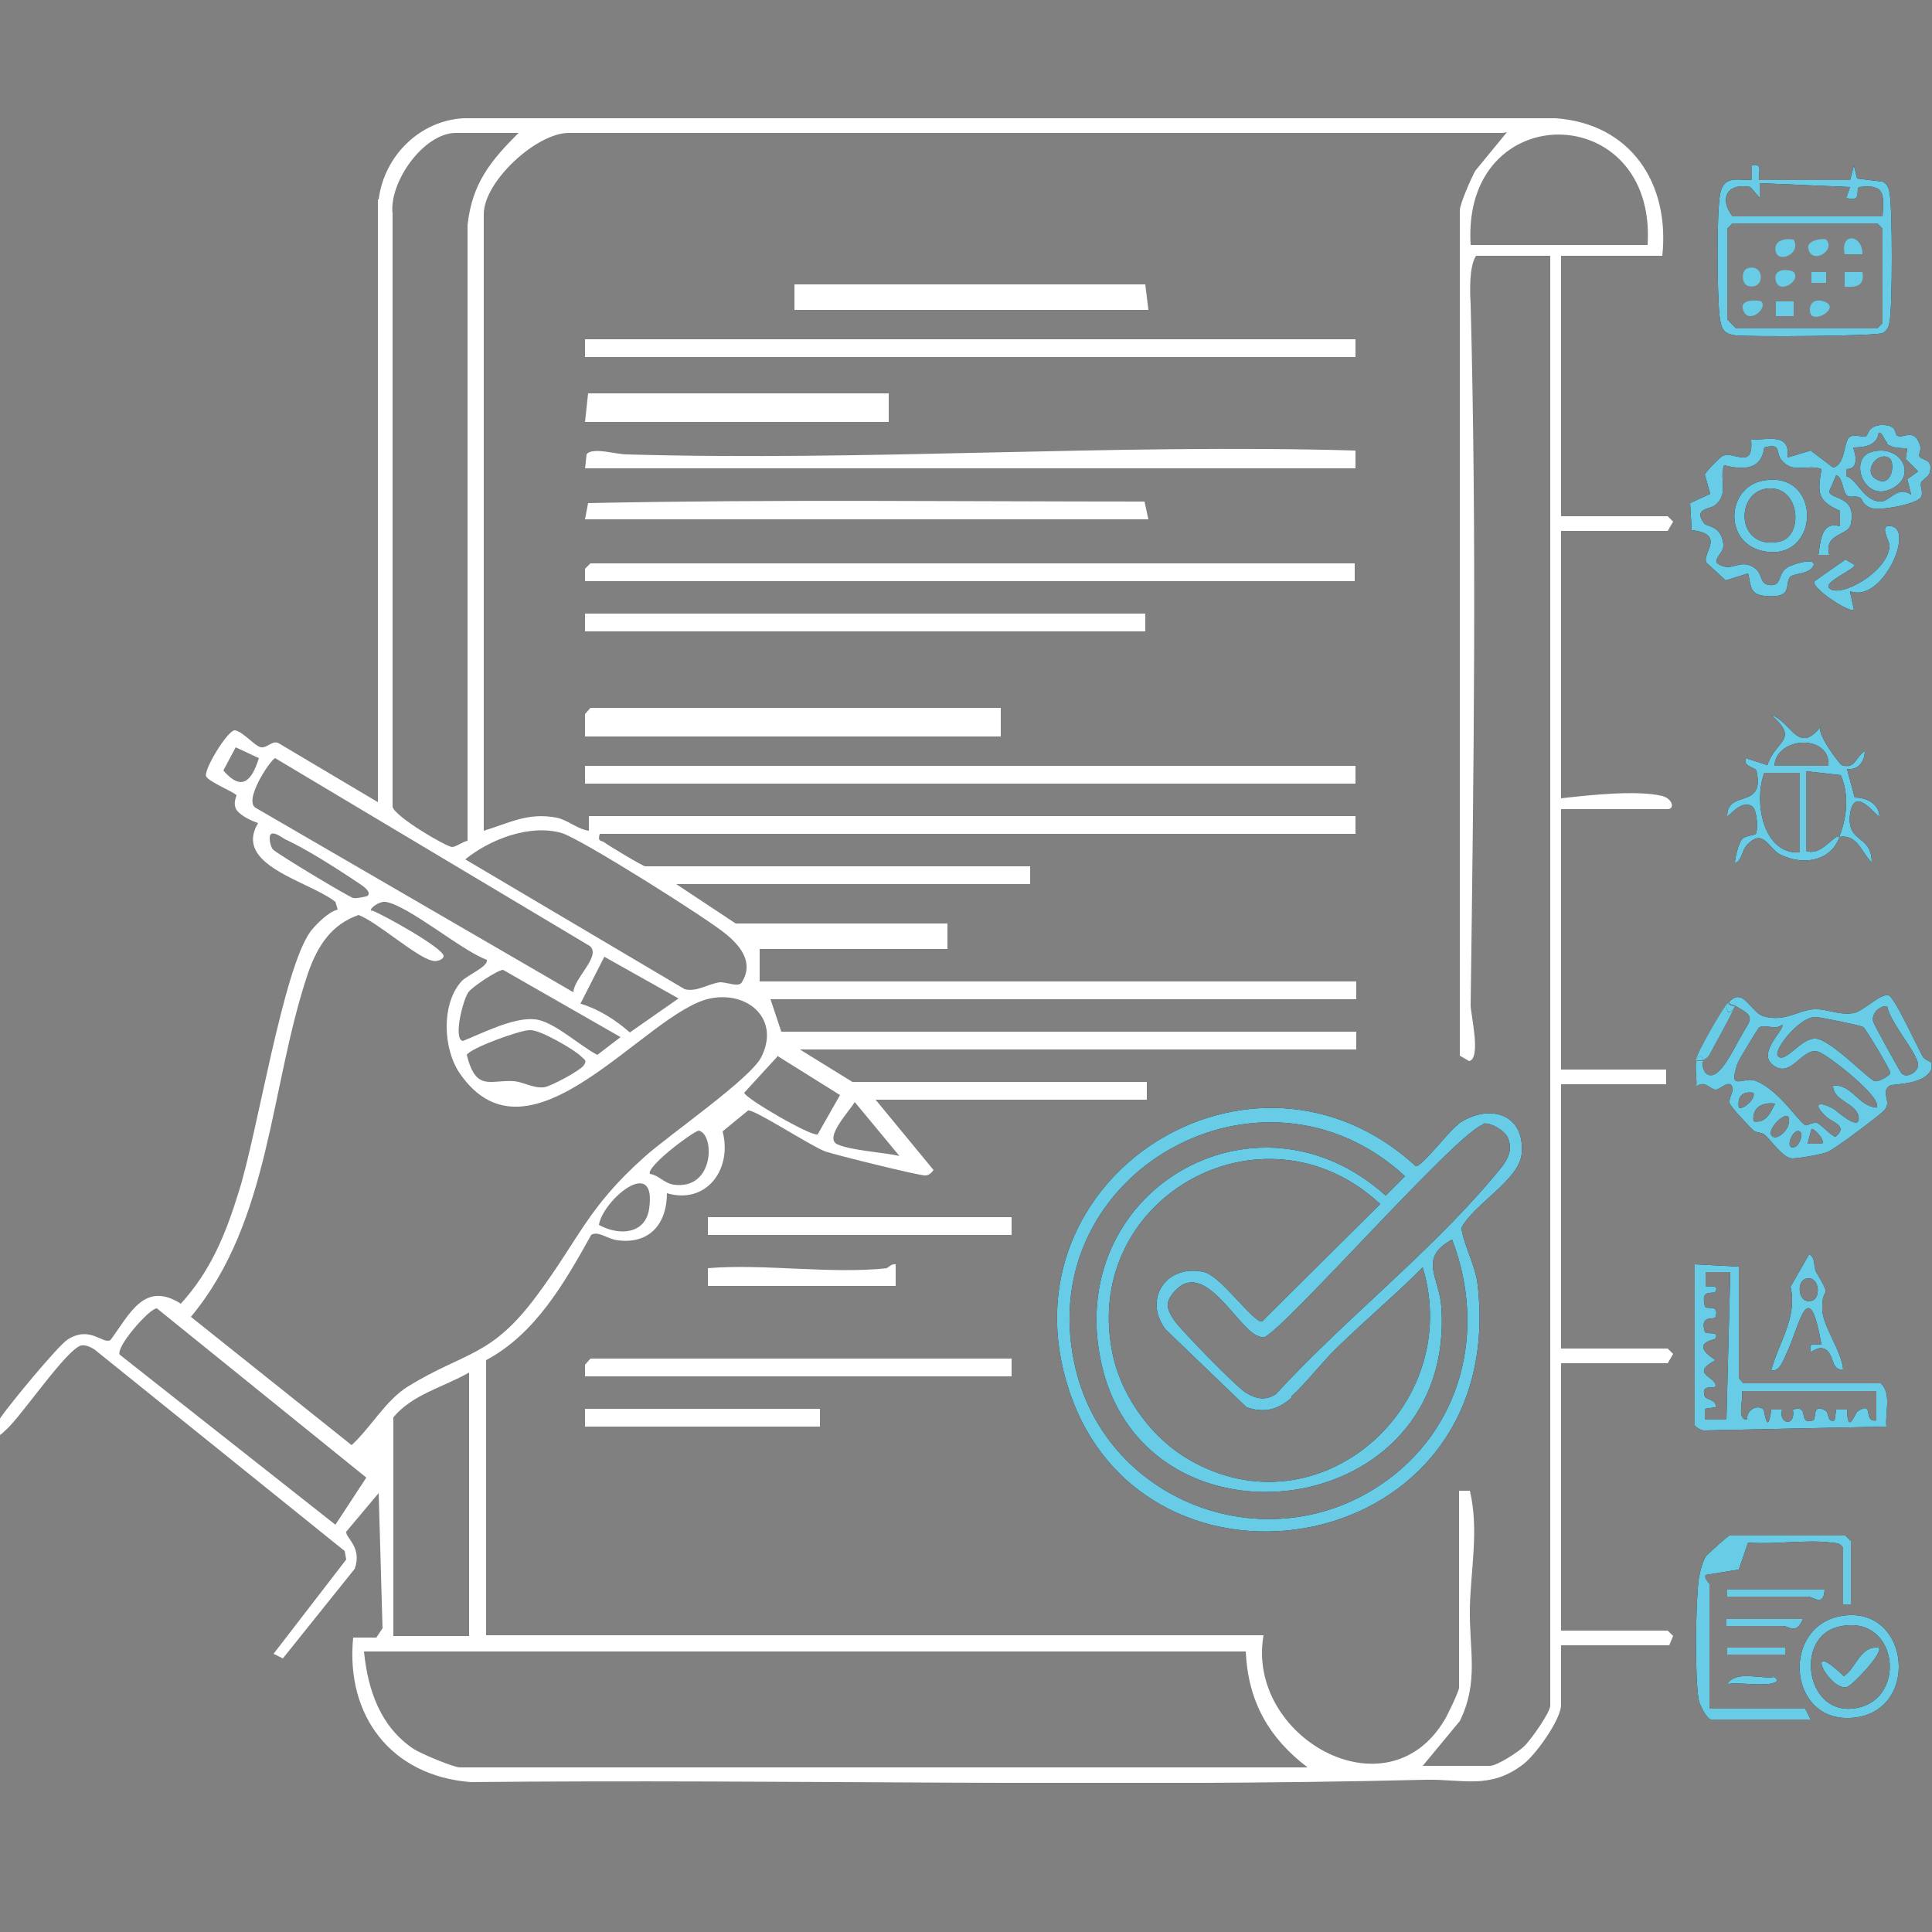 <?xml version="1.0" encoding="UTF-8"?>
<svg xmlns="http://www.w3.org/2000/svg" version="1.1" xmlns:xlink="http://www.w3.org/1999/xlink" viewBox="0 0 250 250">
  <rect x="0" y="0" width="250" height="250" fill="#808080" stroke="none"/>
  <defs>
    <style>
      .cls-1 {
        fill: #69cce6;
      }

      .cls-2 {
        fill: #302f2f;
      }

      .cls-3 {
        fill: #fff;
      }

      .cls-4 {
        fill: none;
      }

      .cls-5 {
        fill: #060606;
      }

      .cls-6 {
        clip-path: url(#clippath);
      }
    </style>
    <clipPath id="clippath">
      <rect class="cls-4" x="-.6" y="15.3" width="250.5" height="215.4"/>
    </clipPath>
  </defs>
  <!-- Generator: Adobe Illustrator 28.7.10, SVG Export Plug-In . SVG Version: 1.2.0 Build 236)  -->
  <g>
    <g id="Layer_1">
      <g class="cls-6">
        <path d="M245.6,56.4c.6.4,2.2-1.2,2.9,1.4.1.4-.3,1.1-.1,1.3.3.5,1.8.2,1.3,2.1-.2.5-.9.9-1.1,1.2-.2.5.3,1.2,0,1.9-.4.9-5.5,1.9-6.6,1.4-1.1-.5-1-1.1-1.3-1.3-.5-.3-1.2,0-1.6-.2-.7-.4-.6-2.5-1.5-2.7l-.9,2.1c.2,1.1,3.6.5,2.8,4.2-.3,1.6-3.5,1.1-2.8,4h-1.4c.3-1.9.4-4.4,2.8-3.7v-2c-3-1.3-2.9-2.4-2.4-5.4-1.8-.7-3.7.7-5.2-1.2-.8-1,.1-2.2-2.2-1.6-.4,3-2.8,2.9-5.2,2.3-.7,1.8.7,3.7-1.2,5.2-.7.5-2.8.4-1.4,2.3.3.5,2.2.2,2.5,2.7.1,1.1-.9,1.4-.9,2.4,1.9,1.5,2.9-.6,4.8.6,1.3.8.7,2.1,2,2.3,1.8.2,1-1.4,2.4-2.3.3-.2,3.5-1.4,3.4-.3-.5,1.3-2.6,1-3.1,1.6-.7,1,.5,2.8-3.3,2.4-1.9-.2-1.7-1.3-2.1-2.9l-2.9.9-2.5-2.3c-.6-1.2,2.6-3.7-1.9-4.2l-.2-3.5,2.6-1.2-.7-2.5c0-.2,2-2.3,2.3-2.4,1.5-.7,4,1.9,3.7-2.1,2.3,0,5.1-.9,4.7,2.3l3-.9,2.9,2.2c1.7-.4,1.3-3.5,2.2-4,.6-.3,1.3,0,1.9,0,.6-.1.2-1.3,2-1.5,2.3-.1,1.8,1.1,2.2,1.4M244.2,57.3c-.3-.2-.7-1.5-1.1-1.3-.2,1.7-1.9,1.9-3.3,1.9.4,1.2.7,2.8-.9,2.8v.9c1.5.5,2.2,3.2,4.4,3.3,1.3,0,2.2-2.1,4-.9l-.5-2,1.4-1-1.6-1.6.2-1.4c-.9,0-1.9,0-2.7-.6"/>
        <path d="M219.3,163.6l5.7.3v14.4s.6.7.6.7h17.8c1.4,1.4.5,3.8.7,5.6l-23.6.5c-.4,0-1.2-.5-1.2-.7v-20.8ZM224,164.6h-3.3s0,1.8,0,1.8c.2.2,1.8-.3,1.3.7-.2.5-2-.5-1.4,1.9.1.6,1.9-.4,1.4,1.4-.1.5-2.1-.4-1.4,1.9.1.5,1.9-.2,1.4.9,0,.2-3.6.5,0,2.8-3.4,1.8,0,2.1,0,3.3,0,.6-2-.4-1.4,1.4.1.4,1.6.4,1.4,1.4l-1.4.2v1.4s2.8,0,2.8,0l.5-19.2ZM242.7,180h-17.3c.3.8-.8,3.8.7,3.7-.2-1.1,1.2-2.1,2.1-1.3.1,0,.5,3.7,1,0h1.4c-.5,1.9,1.8,2.3,1.4,0,2.3-.7.5,2,2.6,1.4.5-.1-.2-2.4,1.7-1.2.4.3.1,1.5,1.1,1.2l.2-1.4h1.4c.1,3.4,1,.5,1.4.2,2.2-1.4.6,1.5,2.4,1.2v-3.7Z"/>
        <path d="M239.4,23.3l.5-1.9.4,1.7,3.3.4c.6.3.8.8.9,1.4.4,2,.4,14.9,0,16.8-.1.6-.3,1.1-.9,1.4-.9.4-17,.5-19,.3-1.7-.2-1.9-1-2.1-2.6-.3-2.7-.4-13.4.1-15.8.5-2.3,2.2-1.7,4.1-1.7v-1.9c1.5-.3.8.9.9,1.9h11.7ZM224.2,28h19.4c.2-2.9.3-4.2-3-3.8-.6.2.5,2.1-1.7,1.4l.5-1.4-11.7-.5v1.9s-1.2-1.4-1.2-1.4c-3-.6-4.1,1.5-2.3,3.8M224.2,28.9l-.7.7v11.7c0,0,1.1,1.2,1.2,1.2h18.2l.7-.7v-12.2l-.7-.7h-18.7Z"/>
        <path d="M239.4,207.6h-.9v-7.3c-.4-.7-.9-.6-1.6-.7-3.3-.4-7.4.3-10.7,0l-1.2,3.5-4.3.7c-.2.5.5,1,.5,1.2v16.1h12.4l.7,1.4h-12.9c-.5,0-1.5-1.9-1.6-2.6-.5-2.9-.4-12.3,0-15.4.1-.9.5-2.5,1-3.2.2-.2,2.8-2.6,3-2.6h15l.7.7v8.2Z"/>
        <path d="M238,108.4c-1.2,3.1-4.7,3.6-7.6,2.2-1.6-.8-2.2-3.5-4.3-1.3-.8.8-.6,2-1.6,2.4,0-.8.5-2.7,1-3.2.5-.4,1.5-.4,1.7-.6.3-.5.2-2.9-.4-3.5-1.5-1.1-3.1,1.4-3.3,1.2,0-3.5,4.9-.8,3.8-5.8-.1-.6-1.8-.5-1.4-1.7l2.8.9c1.1-3.3,4.2-3.2.5-6.5,2.7,1,3.5,5.3,6.5,1.4-1,.7,2.4,5,2.6,5.1,1.8.6,1.8-1.1,3-1.8,0,1.4-.9,2.5-2.3,2.3l1,3.7c1.4,0,3.1.7,3.2,2.4-.3.3-3.2-4.2-3.8-.3-.5,3.9,2.8,2.6,2.8,6.3-1.3-1.2-1.8-3.7-4.2-3.3,1-2.6,1.3-5.4.2-8l-4.5-.5v10.3c1.8.7,3.3-1.7,4.2-1.9M229.6,99.1h7c.3-4.1-6.7-3.9-7,0M232.9,100h-4.6c-1.4,3.7-.2,10.6,4.6,10.3v-10.3Z"/>
        <path d="M238.3,209.1c9-1.5,10.3,12.8,1.1,13.2-8.1.4-8.9-11.9-1.1-13.2M237.9,210.5c-5.6,1.3-4.3,11.1,1.7,10.6,7.4-.6,6.2-12.5-1.7-10.6"/>
        <path d="M234.9,164.4c2.4,4.1.8,1.7.9,5,0,2.1,2.5,5.4,2.7,7.8-1.6.2-1.1-1.9-2.3-2.6-.9-.5-1.7.4-1.9.3-.3-1.3.5-.9,1.4-.9-1.7-9.5-2.8-2.4-4.6,1.3-.3.7-.9,2.3-1.9,2,1-3.7,3.4-6.8,2.5-10.8l2.4-4.2c.9.5.5,1.5.9,2.2M233.6,165.5c-1.2.4-.9,3.4.9,2.8,1.2-.4.9-3.4-.9-2.8"/>
        <path d="M228.1,62.2c7.8-1.5,7.5,10.7,0,9.1-5.1-1.1-4.7-8.2,0-9.1M228.9,63.2c-4.4.2-4.4,8,1.3,6.9,3.2-.6,2.8-7.1-1.3-6.9"/>
        <path d="M239.4,76.6l.5,2.3c-.5.5-5.7-2.9-5.1-3.7l4-2.8,1.2.7c0,.6-4.1,2.2-3.3,3,1.3,1.4,7.7-2.1,7.8-5.5,0-.6-1.5-2.9.3-2.5,2.9.6-1.3,10-5.4,8.4"/>
        <path d="M236.1,205.7c-.1,2.3-1.5.9-2.1.9h-10.5v-.9h12.6Z"/>
        <path d="M233.3,209.5c-.9,2.1-1.8.9-2.6.9h-7.3v-.9h9.8Z"/>
        <rect x="223.5" y="213.2" width="7.5" height=".9"/>
        <path d="M229.6,217c.8.6,0,.8-.7.9-1.7.2-3.7-.2-5.4,0,1.2-1.8,4.3-.6,6.1-.9"/>
        <path d="M188.6,145.5c3.9-2.8,8.8-1.5,8.3,3.8-.3,3.4-6.2,6.5-7.8,9.6.4,2.5,1.8,4.8,2.1,7.3,4.1,35.6-43.2,43.4-52.9,13.6-9-27.5,23.9-48.2,44.9-28.9.8.1,4.3-4.6,5.5-5.4M187.9,160.4c-4.4,2.4-1.7,4.8-1.4,8.6,2,27.9-37.9,32.9-43.9,7.8-5.3-22.5,19.8-37.3,36.7-22.1l2.5-2.5c-18.4-17-48-.6-42.8,24.1,3.7,17.9,24.6,26,39.7,15.8,10.5-7.1,13.7-20,9.2-31.7M192,145.5c-2.9.5-23.7,24.2-28,27.3-.5.4-.9.2-1.4,0-2.6-1.2-6.9-10.1-10.7-5.6-1.2,1.4-.9,2.2,0,3.6.8,1.2,8.1,8.7,9.3,9.4,1.3.8,2.5,1.1,3.9.2,8.6-9.4,19.7-18.1,27.9-27.8,1.3-1.6,3.1-3.2,2.1-5.4-.4-.9-2.2-2-3.2-1.8M167.2,180.8c-1.8,1.6-3.5,2.1-5.9,1.3l-10.5-10.1c-2.9-3.9.1-8.5,5-7.4,2.2.5,6.4,6.6,7.5,6.4l15.3-15.2c-15.3-14.2-39.3-.5-34.5,20,1.3,5.3,5.1,10.4,9.8,13.1,16.8,9.7,35.6-7,30.2-24.9-3.5,3.5-7.4,6.8-11,10.3-1.9,1.8-4.1,4.7-6,6.4"/>
        <path d="M242.1,58.5c3.7-1.1,5.9,2.7,3.1,4.5-3.9,2.5-6.1-3.6-3.1-4.5M244.5,59.3c-1.4-1-3.4,1.5-1.9,2.6,2.2,1.5,2.7-2,1.9-2.6"/>
        <path d="M243.1,213.2c.7.6-3.4,4.9-4.1,5.1-2.3.6-5.9-6.7-.4-1.4,1.6-1.1,2.1-3.9,4.4-3.7"/>
        <path class="cls-1" d="M245.6,56.4c.6.4,2.2-1.2,2.9,1.4.1.4-.3,1.1-.1,1.3.3.5,1.8.2,1.3,2.1-.2.5-.9.9-1.1,1.2-.2.5.3,1.2,0,1.9-.4.9-5.5,1.9-6.6,1.4-1.1-.5-1-1.1-1.3-1.3-.5-.3-1.2,0-1.6-.2-.7-.4-.6-2.5-1.5-2.7l-.9,2.1c.2,1.1,3.6.5,2.8,4.2-.3,1.6-3.5,1.1-2.8,4h-1.4c.3-1.9.4-4.4,2.8-3.7v-2c-3-1.3-2.9-2.4-2.4-5.4-1.8-.7-3.7.7-5.2-1.2-.8-1,.1-2.2-2.2-1.6-.4,3-2.8,2.9-5.2,2.3-.7,1.8.7,3.7-1.2,5.2-.7.5-2.8.4-1.4,2.3.3.5,2.2.2,2.5,2.7.1,1.1-.9,1.4-.9,2.4,1.9,1.5,2.9-.6,4.8.6,1.3.8.7,2.1,2,2.3,1.8.2,1-1.4,2.4-2.3.3-.2,3.5-1.4,3.4-.3-.5,1.3-2.6,1-3.1,1.6-.7,1,.5,2.8-3.3,2.4-1.9-.2-1.7-1.3-2.1-2.9l-2.9.9-2.5-2.3c-.6-1.2,2.6-3.7-1.9-4.2l-.2-3.5,2.6-1.2-.7-2.5c0-.2,2-2.3,2.3-2.4,1.5-.7,4,1.9,3.7-2.1,2.3,0,5.1-.9,4.7,2.3l3-.9,2.9,2.2c1.7-.4,1.3-3.5,2.2-4,.6-.3,1.3,0,1.9,0,.6-.1.2-1.3,2-1.5,2.3-.1,1.8,1.1,2.2,1.4M244.2,57.3c-.3-.2-.7-1.5-1.1-1.3-.2,1.7-1.9,1.9-3.3,1.9.4,1.2.7,2.8-.9,2.8v.9c1.5.5,2.2,3.2,4.4,3.3,1.3,0,2.2-2.1,4-.9l-.5-2,1.4-1-1.6-1.6.2-1.4c-.9,0-1.9,0-2.7-.6"/>
        <path class="cls-1" d="M219.3,163.6l5.7.3v14.4s.6.7.6.7h17.8c1.4,1.4.5,3.8.7,5.6l-23.6.5c-.4,0-1.2-.5-1.2-.7v-20.8ZM224,164.6h-3.3s0,1.8,0,1.8c.2.2,1.8-.3,1.3.7-.2.5-2-.5-1.4,1.9.1.6,1.9-.4,1.4,1.4-.1.5-2.1-.4-1.4,1.9.1.5,1.9-.2,1.4.9,0,.2-3.6.5,0,2.8-3.4,1.8,0,2.1,0,3.3,0,.6-2-.4-1.4,1.4.1.4,1.6.4,1.4,1.4l-1.4.2v1.4s2.8,0,2.8,0l.5-19.2ZM242.7,180h-17.3c.3.8-.8,3.8.7,3.7-.2-1.1,1.2-2.1,2.1-1.3.1,0,.5,3.7,1,0h1.4c-.5,1.9,1.8,2.3,1.4,0,2.3-.7.5,2,2.6,1.4.5-.1-.2-2.4,1.7-1.2.4.3.1,1.5,1.1,1.2l.2-1.4h1.4c.1,3.4,1,.5,1.4.2,2.2-1.4.6,1.5,2.4,1.2v-3.7Z"/>
        <path class="cls-1" d="M239.4,23.3l.5-1.9.4,1.7,3.3.4c.6.3.8.8.9,1.4.4,2,.4,14.9,0,16.8-.1.6-.3,1.1-.9,1.4-.9.4-17,.5-19,.3-1.7-.2-1.9-1-2.1-2.6-.3-2.7-.4-13.4.1-15.8.5-2.3,2.2-1.7,4.1-1.7v-1.9c1.5-.3.8.9.9,1.9h11.7ZM224.2,28h19.4c.2-2.9.3-4.2-3-3.8-.6.2.5,2.1-1.7,1.4l.5-1.4-11.7-.5v1.9s-1.2-1.4-1.2-1.4c-3-.6-4.1,1.5-2.3,3.8M224.2,28.9l-.7.7v11.7c0,0,1.1,1.2,1.2,1.2h18.2l.7-.7v-12.2l-.7-.7h-18.7Z"/>
        <path class="cls-1" d="M239.4,207.6h-.9v-7.3c-.4-.7-.9-.6-1.6-.7-3.3-.4-7.4.3-10.7,0l-1.2,3.5-4.3.7c-.2.5.5,1,.5,1.2v16.1h12.4l.7,1.4h-12.9c-.5,0-1.5-1.9-1.6-2.6-.5-2.9-.4-12.3,0-15.4.1-.9.5-2.5,1-3.2.2-.2,2.8-2.6,3-2.6h15l.7.7v8.2Z"/>
        <path class="cls-1" d="M238,108.4c-1.2,3.1-4.7,3.6-7.6,2.2-1.6-.8-2.2-3.5-4.3-1.3-.8.8-.6,2-1.6,2.4,0-.8.5-2.7,1-3.2.5-.4,1.5-.4,1.7-.6.3-.5.2-2.9-.4-3.5-1.5-1.1-3.1,1.4-3.3,1.2,0-3.5,4.9-.8,3.8-5.8-.1-.6-1.8-.5-1.4-1.7l2.8.9c1.1-3.3,4.2-3.2.5-6.5,2.7,1,3.5,5.3,6.5,1.4-1,.7,2.4,5,2.6,5.1,1.8.6,1.8-1.1,3-1.8,0,1.4-.9,2.5-2.3,2.3l1,3.7c1.4,0,3.1.7,3.2,2.4-.3.3-3.2-4.2-3.8-.3-.5,3.9,2.8,2.6,2.8,6.3-1.3-1.2-1.8-3.7-4.2-3.3,1-2.6,1.3-5.4.2-8l-4.5-.5v10.3c1.8.7,3.3-1.7,4.2-1.9M229.6,99.1h7c.3-4.1-6.7-3.9-7,0M232.9,100h-4.6c-1.4,3.7-.2,10.6,4.6,10.3v-10.3Z"/>
        <path class="cls-1" d="M238.3,209.1c9-1.5,10.3,12.8,1.1,13.2-8.1.4-8.9-11.9-1.1-13.2M237.9,210.5c-5.6,1.3-4.3,11.1,1.7,10.6,7.4-.6,6.2-12.5-1.7-10.6"/>
        <path class="cls-1" d="M234.9,164.4c2.4,4.1.8,1.7.9,5,0,2.1,2.5,5.4,2.7,7.8-1.6.2-1.1-1.9-2.3-2.6-.9-.5-1.7.4-1.9.3-.3-1.3.5-.9,1.4-.9-1.7-9.5-2.8-2.4-4.6,1.3-.3.7-.9,2.3-1.9,2,1-3.7,3.4-6.8,2.5-10.8l2.4-4.2c.9.5.5,1.5.9,2.2M233.6,165.5c-1.2.4-.9,3.4.9,2.8,1.2-.4.9-3.4-.9-2.8"/>
        <path class="cls-1" d="M228.1,62.2c7.8-1.5,7.5,10.7,0,9.1-5.1-1.1-4.7-8.2,0-9.1M228.9,63.2c-4.4.2-4.4,8,1.3,6.9,3.2-.6,2.8-7.1-1.3-6.9"/>
        <path class="cls-1" d="M239.4,76.6l.5,2.3c-.5.5-5.7-2.9-5.1-3.7l4-2.8,1.2.7c0,.6-4.1,2.2-3.3,3,1.3,1.4,7.7-2.1,7.8-5.5,0-.6-1.5-2.9.3-2.5,2.9.6-1.3,10-5.4,8.4"/>
        <path class="cls-1" d="M236.1,205.7c-.1,2.3-1.5.9-2.1.9h-10.5v-.9h12.6Z"/>
        <path class="cls-1" d="M233.3,209.5c-.9,2.1-1.8.9-2.6.9h-7.3v-.9h9.8Z"/>
        <rect class="cls-1" x="223.5" y="213.2" width="7.5" height=".9"/>
        <path class="cls-1" d="M229.6,217c.8.6,0,.8-.7.9-1.7.2-3.7-.2-5.4,0,1.2-1.8,4.3-.6,6.1-.9"/>
        <path class="cls-1" d="M188.6,145.5c3.9-2.8,8.8-1.5,8.3,3.8-.3,3.4-6.2,6.5-7.8,9.6.4,2.5,1.8,4.8,2.1,7.3,4.1,35.6-43.2,43.4-52.9,13.6-9-27.5,23.9-48.2,44.9-28.9.8.1,4.3-4.6,5.5-5.4M187.9,160.4c-4.4,2.4-1.7,4.8-1.4,8.6,2,27.9-37.9,32.9-43.9,7.8-5.3-22.5,19.8-37.3,36.7-22.1l2.5-2.5c-18.4-17-48-.6-42.8,24.1,3.7,17.9,24.6,26,39.7,15.8,10.5-7.1,13.7-20,9.2-31.7M192,145.5c-2.9.5-23.7,24.2-28,27.3-.5.4-.9.2-1.4,0-2.6-1.2-6.9-10.1-10.7-5.6-1.2,1.4-.9,2.2,0,3.6.8,1.2,8.1,8.7,9.3,9.4,1.3.8,2.5,1.1,3.9.2,8.6-9.4,19.7-18.1,27.9-27.8,1.3-1.6,3.1-3.2,2.1-5.4-.4-.9-2.2-2-3.2-1.8M167.2,180.8c-1.8,1.6-3.5,2.1-5.9,1.3l-10.5-10.1c-2.9-3.9.1-8.5,5-7.4,2.2.5,6.4,6.6,7.5,6.4l15.3-15.2c-15.3-14.2-39.3-.5-34.5,20,1.3,5.3,5.1,10.4,9.8,13.1,16.8,9.7,35.6-7,30.2-24.9-3.5,3.5-7.4,6.8-11,10.3-1.9,1.8-4.1,4.7-6,6.4"/>
        <path class="cls-1" d="M242.1,58.5c3.7-1.1,5.9,2.7,3.1,4.5-3.9,2.5-6.1-3.6-3.1-4.5M244.5,59.3c-1.4-1-3.4,1.5-1.9,2.6,2.2,1.5,2.7-2,1.9-2.6"/>
        <path class="cls-1" d="M243.1,213.2c.7.6-3.4,4.9-4.1,5.1-2.3.6-5.9-6.7-.4-1.4,1.6-1.1,2.1-3.9,4.4-3.7"/>
        <path class="cls-5" d="M248.9,136.9c-.7-1.2-3.7-7.8-4.5-8.1-1.1-.3-3.3,2.1-4.6,2.3-1.9.3-3.4-.6-5.1-.5-2,.1-3.7,1.7-6.5.9-1.7-.5-2.6-3.9-4.5-1.8.2.4.7.3.9.5,2.8,1.5,1.9,1.6.4,4.4-.7,1.2-2.9,6-4.4,4.1-.2-.4-.4-1-.2-1.4h-.9c-.2.9.1,2.3,0,3.3,1.1-.9,1.8.4,2.5.4.6,0,1.9-1.5,2.2-.2.1.5-.5,1.3-.4,1.9,0,.4,2.5,3,3,3.5.4.4,1.1.3,1.5.6.8.6,2.3,3,3.6,3.1.7,0,4-.5,4.7-.9.8-.3,6.8-4.8,7.3-5.4.9-1.2-.6-2.2.6-3.1.3-.3,4.4,0,5.4-2.1.5-1.2-.6-1-.9-1.5M225,143.3c-.2-1.5.5-2.1,1.9-1.9.3.9-1.5,2.3-1.9,1.9M226.9,145.1c-.2-1.8,1.1-2.5,2.8-2.3-.6,1.2-1.2,2.6-2.8,2.3M231.4,145.6c-.2.8-1.5,2-2.1,1.4-1-.9,2.9-4.4,2.1-1.4M232.3,148.4c-1.6.6-.2-2.8.7-1.9.3.3-.1,1.6-.7,1.9M235.8,148h-1.9s.5-1.9.5-1.9c.2-.2,1.8,1.3,1.4,1.9M242.8,143.3c-2.3-.1-3.2-3.1-5.6-2.8,0,2,3,2.2,3.3,4,.3,2.1-2.9-.8-3.2-1-2-1.1-2.8-.7-1,1,.9.8,2.9,1.2,1.2,2.6-.8-.3-1.8-1.6-2.4-1.8-.6-.1-1.3.4-1.5.3-1-.6-3.3-4.4-6.3-5.7-1.8-.7-3.7,1.5-2.5-2.2.1-.4,2.6-4.5,2.8-4.7.7-.6,2.1.4,3-.4.5.5-3.3,3.6-1.2,5.2,2.4,1.9,3.8-2.4,5.9-1.7,1.1.3,8.6,6.1,7.5,7.3M242.6,139.9c-.8-.2-5.6-5.3-7.6-5.5-1.9-.2-3.9,3.2-4.9,2.3-.8-.7,2.7-5.1,4.8-5.1.6,0,5.9,1.1,6.2,1.3.3.2,3.5,5.5,3.5,5.9,0,.4-1.5,1.2-2,1.1M246,138.8c-.3-.4-3.5-6.2-3.6-6.6-.3-1,.8-2.1,1.8-2,.3,2,3.8,5.9,4,7.5.1,1-1.6,2-2.2,1.1"/>
        <path class="cls-2" d="M220.3,137.2c0,0,.6-.2.9-.7,1.1-2.1,2.3-4.1,3.3-6.3-.7,1.3-1.3.9-.9-.5-.8.9-4,6.5-4.2,7.5.4-.7.8-.9.9,0"/>
        <path class="cls-2" d="M219.4,137.2h.9c-.1-.9-.5-.7-.9,0"/>
        <path class="cls-2" d="M224.5,130.2c-.3-.1-.7,0-.9-.5-.4,1.3.2,1.8.9.5"/>
        <path class="cls-1" d="M248.9,136.9c-.7-1.2-3.7-7.8-4.5-8.1-1.1-.3-3.3,2.1-4.6,2.3-1.9.3-3.4-.6-5.1-.5-2,.1-3.7,1.7-6.5.9-1.7-.5-2.6-3.9-4.5-1.8.2.4.7.3.9.5,2.8,1.5,1.9,1.6.4,4.4-.7,1.2-2.9,6-4.4,4.1-.2-.4-.4-1-.2-1.4h-.9c-.2.9.1,2.3,0,3.3,1.1-.9,1.8.4,2.5.4.6,0,1.9-1.5,2.2-.2.1.5-.5,1.3-.4,1.9,0,.4,2.5,3,3,3.5.4.4,1.1.3,1.5.6.8.6,2.3,3,3.6,3.1.7,0,4-.5,4.7-.9.8-.3,6.8-4.8,7.3-5.4.9-1.2-.6-2.2.6-3.1.3-.3,4.4,0,5.4-2.1.5-1.2-.6-1-.9-1.5M225,143.3c-.2-1.5.5-2.1,1.9-1.9.3.9-1.5,2.3-1.9,1.9M226.9,145.1c-.2-1.8,1.1-2.5,2.8-2.3-.6,1.2-1.2,2.6-2.8,2.3M231.4,145.6c-.2.8-1.5,2-2.1,1.4-1-.9,2.9-4.4,2.1-1.4M232.3,148.4c-1.6.6-.2-2.8.7-1.9.3.3-.1,1.6-.7,1.9M235.8,148h-1.9s.5-1.9.5-1.9c.2-.2,1.8,1.3,1.4,1.9M242.8,143.3c-2.3-.1-3.2-3.1-5.6-2.8,0,2,3,2.2,3.3,4,.3,2.1-2.9-.8-3.2-1-2-1.1-2.8-.7-1,1,.9.8,2.9,1.2,1.2,2.6-.8-.3-1.8-1.6-2.4-1.8-.6-.1-1.3.4-1.5.3-1-.6-3.3-4.4-6.3-5.7-1.8-.7-3.7,1.5-2.5-2.2.1-.4,2.6-4.5,2.8-4.7.7-.6,2.1.4,3-.4.5.5-3.3,3.6-1.2,5.2,2.4,1.9,3.8-2.4,5.9-1.7,1.1.3,8.6,6.1,7.5,7.3M242.6,139.9c-.8-.2-5.6-5.3-7.6-5.5-1.9-.2-3.9,3.2-4.9,2.3-.8-.7,2.7-5.1,4.8-5.1.6,0,5.9,1.1,6.2,1.3.3.2,3.5,5.5,3.5,5.9,0,.4-1.5,1.2-2,1.1M246,138.8c-.3-.4-3.5-6.2-3.6-6.6-.3-1,.8-2.1,1.8-2,.3,2,3.8,5.9,4,7.5.1,1-1.6,2-2.2,1.1"/>
        <path class="cls-1" d="M220.3,137.2c0,0,.6-.2.9-.7,1.1-2.1,2.3-4.1,3.3-6.3-.7,1.3-1.3.9-.9-.5-.8.9-4,6.5-4.2,7.5.4-.7.8-.9.9,0"/>
        <path class="cls-1" d="M219.4,137.2h.9c-.1-.9-.5-.7-.9,0"/>
        <path class="cls-1" d="M224.5,130.2c-.3-.1-.7,0-.9-.5-.4,1.3.2,1.8.9.5"/>
        <path class="cls-1" d="M232.1,31c1,1.8-1.9,3.1-2.3,1.6-.4-1.5,1.2-1.8,2.3-1.6"/>
        <path class="cls-1" d="M226.2,34.7c2.2-.6,2.2,2.9,0,2.3-.9-.3-.9-2.1,0-2.3"/>
        <rect class="cls-1" x="229.8" y="39" width="2.3" height="1.9"/>
        <path class="cls-1" d="M236.3,31c1.3,1.4-1.8,3.3-2.3,1.2-.3-1.2,2.1-1.4,2.3-1.2"/>
        <path class="cls-1" d="M232.1,35.2c1,1.1-1.8,2.9-2.3,1.2-.5-1.9,2-1.5,2.3-1.2"/>
        <path class="cls-1" d="M241,35.2c.3,1.8-.8,2-2.3,1.9v-1.9s2.3,0,2.3,0Z"/>
        <path class="cls-1" d="M241,32.9h-2.3c-.6-2.9,2.3-2.6,2.3,0"/>
        <path class="cls-1" d="M227.9,39c.9.9-1.6,3-2.3,1.2-.7-1.7,2.2-1.3,2.3-1.2"/>
        <path class="cls-1" d="M234.4,40.8c-.4-.4-.4-2.4,1.6-1.8,2.1.7-.7,2.6-1.6,1.8"/>
        <rect class="cls-1" x="234.4" y="35.2" width="1.9" height="1.4"/>
        <path class="cls-3" d="M49,25.8c.7-5.6,5.3-10.2,11-10.5h141.3c9.7.7,14.8,8.4,13.8,17.8h-13.1s0,33.7,0,33.7h13.8l.7.7-.7,1.2h-13.8v34.6c3.5-.4,9.8-1.1,13.1-.3,1.4.4,1.6,1.7.7,1.7h-13.8v33.7h13.6v1.9h-13.6v34.2h13.8l.7.7-.7,1.2h-13.8v34.6h13.8l.7.7-.5,1.2h-14v7.7c0,1.9-3.3,6.5-4.9,7.7-4.3,3.3-7.8,1.9-12.6,2-41.1,1-82.4-.1-123.6.3-10.3-.8-16.2-8.6-15.2-18.7h3c0,0,.8-1.2.8-1.2l-.5-17.5-4.2,5c-.1.8,2.1,2,1.1,4.8l-9.3,11.6-1.2-.6,9.4-12.2-.2-1.1-32.4-26.1c-.5-.3-1.1-.6-1.7-.5-1.9.5-7.7,9.1-9.7,10.9-.4.3-1,1.2-1.4.5,0-.8.3-1.4.7-2.1,1.1-1.6,7.4-9.3,8.7-10.1,2.9-1.8,4.5.7,5.5.1,2.5-3.4,4.4-7.7,9.1-4.7,3.9-4.3,5.8-9,7.5-14.5,2.4-7.5,5.7-28.8,9.3-33.7.8-1,2.3-2.5,3.5-2.8l-.3-1c-3.4-2.7-13.3-4.7-10-10.2-.9-.3-2.2-.9-2.8-1.7-.5-.9,0-1.7,0-1.9-.3-.4-3.5-1.7-3.9-2.4-.5-.7,2.8-6.1,3.7-6,1.1.2,2.6,2.1,3.4,2.2.8.1,1.5-1,2.3-.5l12.8,7.6V25.8ZM67.2,17.2h-8.2c-4.2,0-8.7,6.4-8.2,10.5v76.7c.3,1.3,7,5.2,7.7,5.2.5,0,1.4-.7,2-.8V29.1c.6-5.4,3-8.3,6.6-11.9M194.5,17.2h-120.9c-4.2,0-11,6.3-11,10.5v79.8c3.3-1,5.7-2.4,9.4-1.7,1.5.3,2.7,1.5,4.2,1.7v-1.9h99.2v2.3h-97.8c-.3,1.1.2.8.6,1.1.5.4,5,3.1,5.3,3.1h49.8v2.3h-45.8l7.7,5.1h27.4v3.3h-24.3v4.2h77.2v2.3h-75.8l1.4,4.2h74.4v2.3h-72l6.8,4.2h38.1v2.3s-35.1,0-35.1,0l7.5,9.1c-.3.4-.6.7-1.1.7-.9,0-11.4-2.6-12.9-3.1-1.9-.7-9.2-5.5-10-5.3l-3.3,2.7c1.3,4.9-2.1,9.5-7.2,8,0,3.9-2.2,6.6-6.3,6.1-1.3-.1-2.6-1.3-3.5-.7-3.4,6.1-7.2,12.8-13.6,16.2v35.6h100.6c-2.3,13.1,15.9,23.5,23.4,11,.4-.6,1.9-3.8,1.9-4.2v-25.5h1.4c1.2,5.1.1,10.2,0,15.2-.1,5.4,1.2,9.5-1.3,14.6l-4.8,5.8h8.7c.9,0,3.7-1.8,4.5-2.6.8-.8,3.3-4.3,3.3-5.2V33.1h-9.6c-.9,1.4-.8,4.5-.7,6.3.8,30.2.4,60.5,0,90.7,0,1.1,1.4,6.9-.2,7.2l-1.2-.7V27.2c0-.8,1.5-4.2,2-5.1l4.1-5ZM213.2,31.7c1.2-18.9-24.1-19.2-22.9,0h22.9ZM33.5,98.1l-3-1.4-1.6,3c2.4,2.8,3.7,1.3,4.6-1.6M74.2,128.5c-.1-1.8,3.7-4.8,2.1-6.1l-40.7-24.3c-.6.2-4.3,5.7-2.4,6.5l41,23.8ZM60.2,111.2l28.4,16.8c1.6.4,3-.7,4.6-.9.9,0,2.4.7,2.8,0,1.5-2.4,0-4.5-1.9-6.1-2.3-2-19-12.5-21.4-13.2-4.1-1.2-9.3.8-12.5,3.4M47.6,115.9c.6-.7-1.4-1.7-1.9-2.1-2.4-1.6-6.2-4-8.8-5.2-.4-.2-1.5-1.1-1.9-.6-.2.2-.1,1.4.3,1.9.4.5,9.9,6.2,10.4,6.3.4.1,1.8-.2,1.9-.3M48.1,117.8c1.4.5,9.3,4.9,9.3,5.9,0,.5-1,.8-1.5.6-2.1-.5-7.1-5-9.5-5.9-3.5,1.2-5.3,4-6.5,7.4-5,14.7-4.8,32.1-15.2,44.6l20.8,16.6c2.5-2.3,4.4-5.8,7.3-7.6,7.5-4.6,10.7-3.7,16.7-11.8,5.5-7.4,6.5-11.3,13.9-17.9,3.1-2.8,13.7-10.1,15.1-12.9,2.5-4.9-1.7-8.6-6.6-7.6-8.3,1.7-23.3,22.9-32.4,9.7-2.2-3.2-2.4-9,.2-11.9.7-.8,3.5-1.9,3.3-2.8-3.3-1.2-10.1-7-13.1-7.5-.8-.1-2.1.8-1.9,1.2M75.2,129.9c2.3.7,4.5,2.1,6.3,3.7l6.3-4.4-9.6-5.4-3.1,6.1ZM80.3,134.2l-15.2-8.7c-.7,0-4,2.2-4.5,2.9-.7,1-2,6.1-.7,6.3,2.5-1,6.6-3.1,9.3-2.8,2.4.2,5.9,3.5,8.1,4.6l3-2.3ZM68.5,133.3c-1.2,0-7.6,2.3-8.1,3.2,1.2,4.8,3,3.2,6.1,3.4,1.2.1,2.4.9,3.8.8.8,0,4.8-2.2,5.2-2.8.5-.7.2-.7-.3-1.2-.9-.9-5.4-3.5-6.6-3.4M100.7,136.6l-4.4,4.8c.1.7,8.5,5.6,9.5,5.4l2.9-5.1-8-5ZM116.4,149.6l-5.8-7c-.6,1.1-4.1,4.7-2.2,5.5,1.9.8,5.9,1,8.1,1.5M84.1,151.9c1.2.2,1.8,1.2,3.1,1.4,5.3.7,5.3-6.6,3.2-7-1,.3-6.8,4.7-6.3,5.6M77.5,158.5c2.5,1.4,6,1.3,6.5-2.1,1-7-6-1.1-6.5,2.1M43.4,197.3l4-6.1-27.1-21.9c-1,0-5.4,5.1-4.8,6l27.9,22ZM60.7,211.8v-34.2c-3.3,1.9-7.3,2.8-9.8,5.8v28.3h9.8ZM161.3,213.7H47.1c.5,5,2.1,9.7,6.4,12.6.9.6,5.2,2.4,6,2.4h109.7c-5-3.8-7.7-8.5-8-15"/>
        <rect class="cls-3" x="75.7" y="43.9" width="99.7" height="2.3"/>
        <rect class="cls-3" x="75.7" y="99.1" width="99.7" height="2.3"/>
        <polygon class="cls-3" points="175.3 72.9 175.3 75.2 75.7 75.2 75.7 73.6 76.4 72.9 175.3 72.9"/>
        <path class="cls-3" d="M75.7,60.7l.2-1.9c.7-1,3.8,0,5.2,0,31.4.9,62.9-1.4,94.3-.5v2.3h-99.7Z"/>
        <polygon class="cls-3" points="129.5 91.6 129.5 95.3 75.7 95.3 75.7 92.4 76.4 91.6 129.5 91.6"/>
        <path class="cls-3" d="M75.7,67.2l.4-2.1c23.9-.5,48-.2,72-.2l.5,2.3h-73Z"/>
        <rect class="cls-3" x="75.7" y="79.4" width="72.5" height="2.3"/>
        <polygon class="cls-3" points="148.2 36.8 148.6 40.1 102.8 40.1 102.8 36.8 148.2 36.8"/>
        <polygon class="cls-3" points="115 50.9 115 54.6 75.7 54.6 76.1 50.9 115 50.9"/>
        <polygon class="cls-3" points="130.9 175.8 130.9 178.1 75.7 178.1 75.7 176.6 76.4 175.8 130.9 175.8"/>
        <rect class="cls-3" x="91.6" y="157.5" width="39.3" height="2.3"/>
        <rect class="cls-3" x="75.7" y="182.3" width="30.4" height="2.3"/>
        <path class="cls-3" d="M114.7,164.1c.2,0,.6-.6,1.2-.5v2.8s-24.3,0-24.3,0v-2.3c7.3-.6,16,.8,23.2,0"/>
      </g>
    </g>
  </g>
</svg>